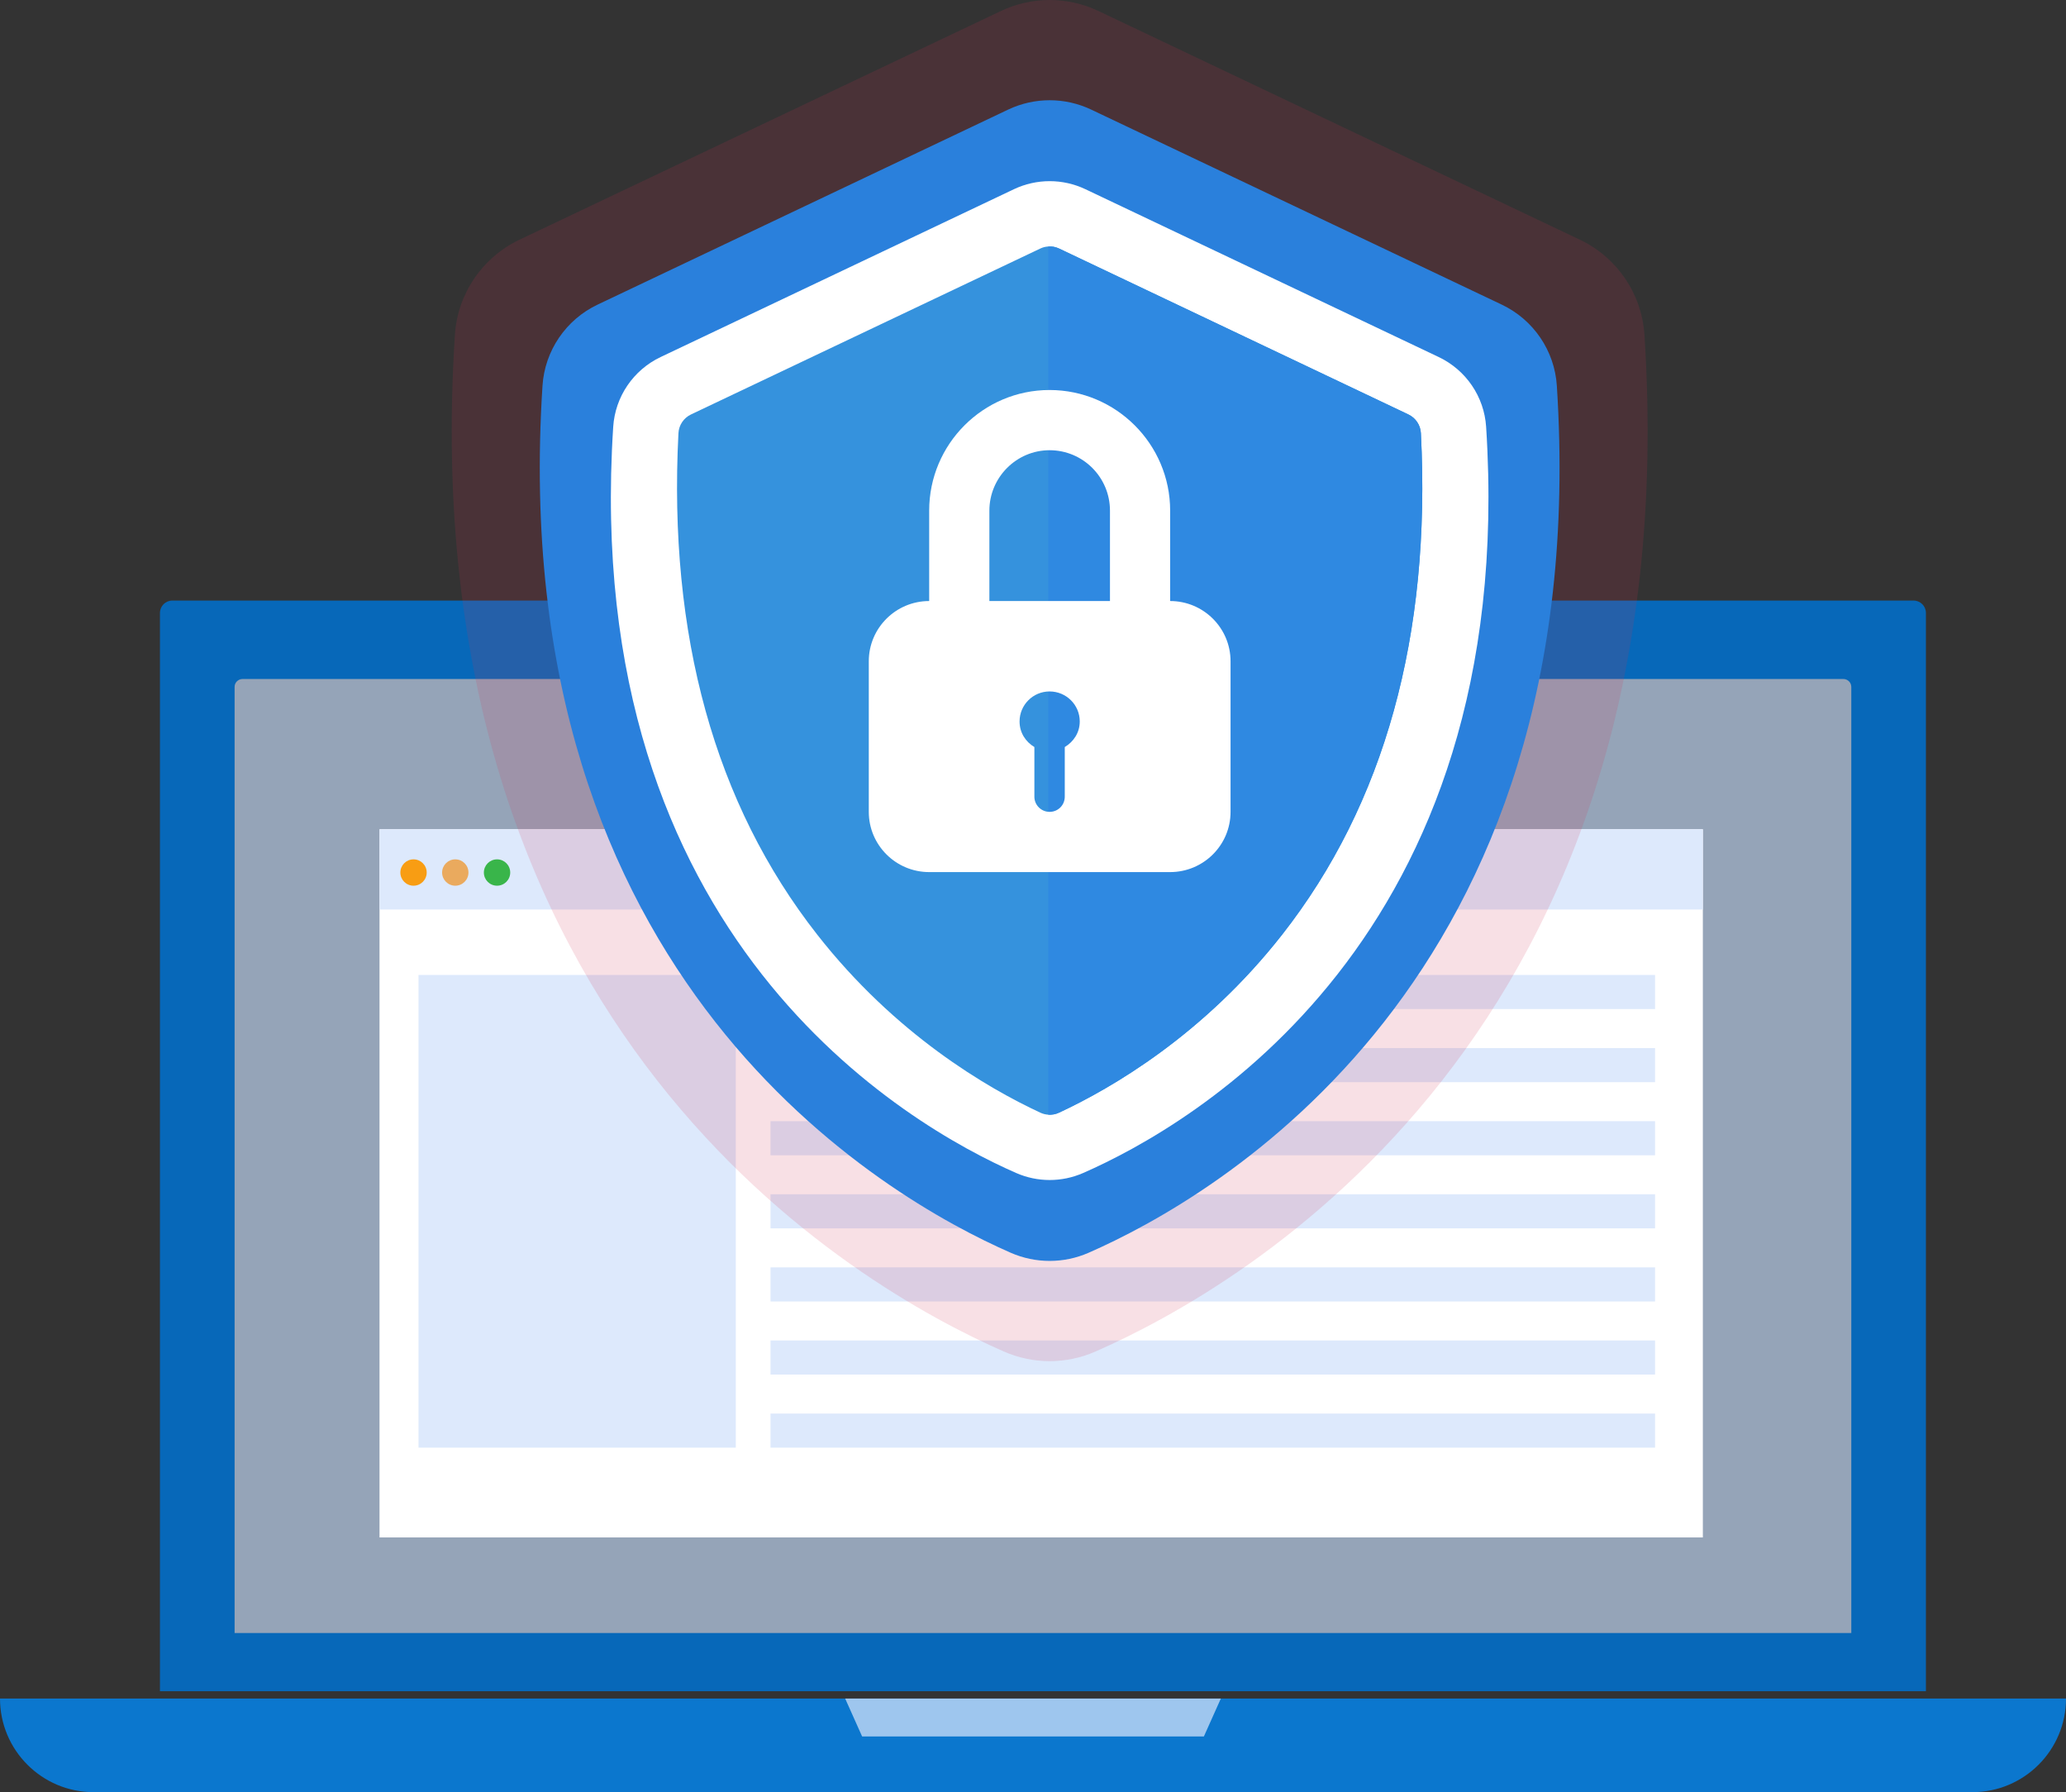 <?xml version="1.0" encoding="UTF-8"?>
<svg id="_レイヤー_1" data-name="レイヤー 1" xmlns="http://www.w3.org/2000/svg" viewBox="0 0 489.295 424.352">
  <rect x="0" y="0" width="489.295" height="424.352" fill="#333333" stroke="none"/>
  <defs>
    <style>
      .cls-1 {
        fill: #3592dd;
      }

      .cls-2 {
        fill: #39b54a;
      }

      .cls-3 {
        fill: #0768b9;
      }

      .cls-4 {
        fill: #fff;
      }

      .cls-5 {
        fill: #eaaa5e;
      }

      .cls-6 {
        fill: #0b77ce;
      }

      .cls-7 {
        fill: #ce2c52;
      }

      .cls-8 {
        fill: #95a4b8;
      }

      .cls-9 {
        opacity: .15;
      }

      .cls-10 {
        fill: #f89d13;
      }

      .cls-11 {
        opacity: .7;
      }

      .cls-11, .cls-12 {
        fill: #dde9fc;
      }

      .cls-13 {
        fill: #2f89e1;
      }

      .cls-14 {
        fill: #2a80dc;
      }
    </style>
  </defs>
  <path class="cls-3" d="M40.812,142.204h412.38c1.616,0,2.929,1.312,2.929,2.929v255.324H37.884v-255.324c0-1.616,1.312-2.929,2.929-2.929Z"/>
  <path class="cls-8" d="M57.435,160.779h379.136c1.035,0,1.875.84,1.875,1.875v224.022H55.56v-224.022c0-1.035.84-1.875,1.875-1.875Z"/>
  <g>
    <g>
      <path class="cls-6" d="M467.125,424.352l-444.956-0c-12.244-0-22.17-9.926-22.17-22.17v-.001h489.295l0.0 0v0c0,12.244-9.926,22.17-22.17,22.17Z"/>
      <polygon class="cls-11" points="285.116 411.17 204.18 411.17 200.158 402.181 289.138 402.181 285.116 411.17"/>
    </g>
    <g>
      <rect class="cls-4" x="89.881" y="196.354" width="313.41" height="167.685"/>
      <rect class="cls-12" x="89.881" y="196.354" width="313.41" height="19.011"/>
      <g>
        <path class="cls-10" d="M101.058,206.6c0,1.723-1.397,3.12-3.12,3.12-1.723,0-3.12-1.397-3.12-3.12,0-1.723,1.397-3.12,3.12-3.12,1.723,0,3.12,1.397,3.12,3.12Z"/>
        <circle class="cls-5" cx="107.827" cy="206.6" r="3.12"/>
        <circle class="cls-2" cx="117.717" cy="206.6" r="3.12"/>
      </g>
      <g>
        <rect class="cls-12" x="182.483" y="230.855" width="209.487" height="8.076"/>
        <rect class="cls-12" x="182.483" y="248.164" width="209.487" height="8.076"/>
        <rect class="cls-12" x="182.483" y="265.473" width="209.487" height="8.076"/>
        <rect class="cls-12" x="182.483" y="282.782" width="209.487" height="8.076"/>
        <rect class="cls-12" x="182.483" y="300.091" width="209.487" height="8.076"/>
        <rect class="cls-12" x="182.483" y="317.399" width="209.487" height="8.076"/>
        <rect class="cls-12" x="182.483" y="334.708" width="209.487" height="8.076"/>
      </g>
      <rect class="cls-12" x="99.122" y="230.855" width="75.134" height="111.929"/>
    </g>
    <g>
      <g class="cls-9">
        <path class="cls-7" d="M389.455,79.267c-.629-9.722-6.5-18.335-15.3-22.514L260.135,2.601c-7.302-3.468-15.776-3.468-23.078,0l-114.019,54.152c-8.8,4.18-14.672,12.792-15.301,22.514-10.695,165.319,95.305,225.554,130.053,240.77,6.891,3.018,14.721,3.018,21.612,0,34.748-15.216,140.748-75.451,130.053-240.77Z"/>
      </g>
      <path class="cls-14" d="M368.71,91.327c-.536-8.29-5.543-15.634-13.048-19.198l-97.227-46.176c-6.226-2.957-13.453-2.957-19.679,0l-97.227,46.176c-7.504,3.564-12.511,10.908-13.047,19.198-9.12,140.971,81.268,192.335,110.899,205.31,5.876,2.573,12.553,2.573,18.429,0,29.63-12.975,120.019-64.339,110.899-205.31Z"/>
      <path class="cls-4" d="M351.963,101.062c-.462-7.134-4.77-13.454-11.229-16.521l-83.671-39.738c-5.358-2.545-11.577-2.545-16.936,0l-83.671,39.738c-6.458,3.067-10.767,9.387-11.228,16.521-7.848,121.316,69.938,165.519,95.437,176.685,5.057,2.215,10.803,2.215,15.86,0,25.499-11.166,103.285-55.368,95.437-176.685Z"/>
      <path class="cls-1" d="M303.637,221.325c-18.508,23.6-40.158,36.239-52.84,42.143-.804.377-1.668.531-2.532.471-.642-.034-1.275-.197-1.874-.471-12.681-5.904-34.331-18.543-52.831-42.143-24.276-30.951-35.331-70.886-32.884-118.746.094-1.908,1.24-3.619,2.969-4.441l82.721-39.285c.607-.291,1.249-.454,1.9-.487.872-.069,1.754.103,2.567.487l82.72,39.285c1.729.822,2.867,2.533,2.961,4.441,2.447,47.859-8.608,87.795-32.876,118.746Z"/>
      <path class="cls-13" d="M303.637,221.325c-18.508,23.6-40.158,36.239-52.84,42.143-.804.377-1.668.531-2.532.471V58.365c.872-.069,1.754.103,2.567.487l82.72,39.285c1.729.822,2.867,2.533,2.961,4.441,2.447,47.859-8.608,87.795-32.876,118.746Z"/>
      <path class="cls-4" d="M277.13,142.315v-21.409c0-15.761-12.845-28.559-28.559-28.559-15.714,0-28.513,12.799-28.513,28.559v21.409c-7.878,0-14.301,6.376-14.301,14.259v35.663c0,7.883,6.423,14.259,14.301,14.259h57.072c7.883,0,14.305-6.376,14.305-14.259v-35.663c0-7.883-6.423-14.259-14.305-14.259h0ZM252.171,176.886v11.754c0,2.006-1.595,3.596-3.601,3.596-1.959,0-3.596-1.591-3.596-3.596v-11.754c-2.052-1.227-3.508-3.368-3.508-6.059,0-3.913,3.186-7.104,7.104-7.104,3.965,0,7.15,3.19,7.15,7.104,0,2.691-1.502,4.832-3.549,6.059h0ZM262.876,142.315h-28.559v-21.409c0-7.878,6.423-14.301,14.254-14.301,7.925,0,14.305,6.423,14.305,14.301v21.409ZM262.876,142.315"/>
    </g>
  </g>
</svg>